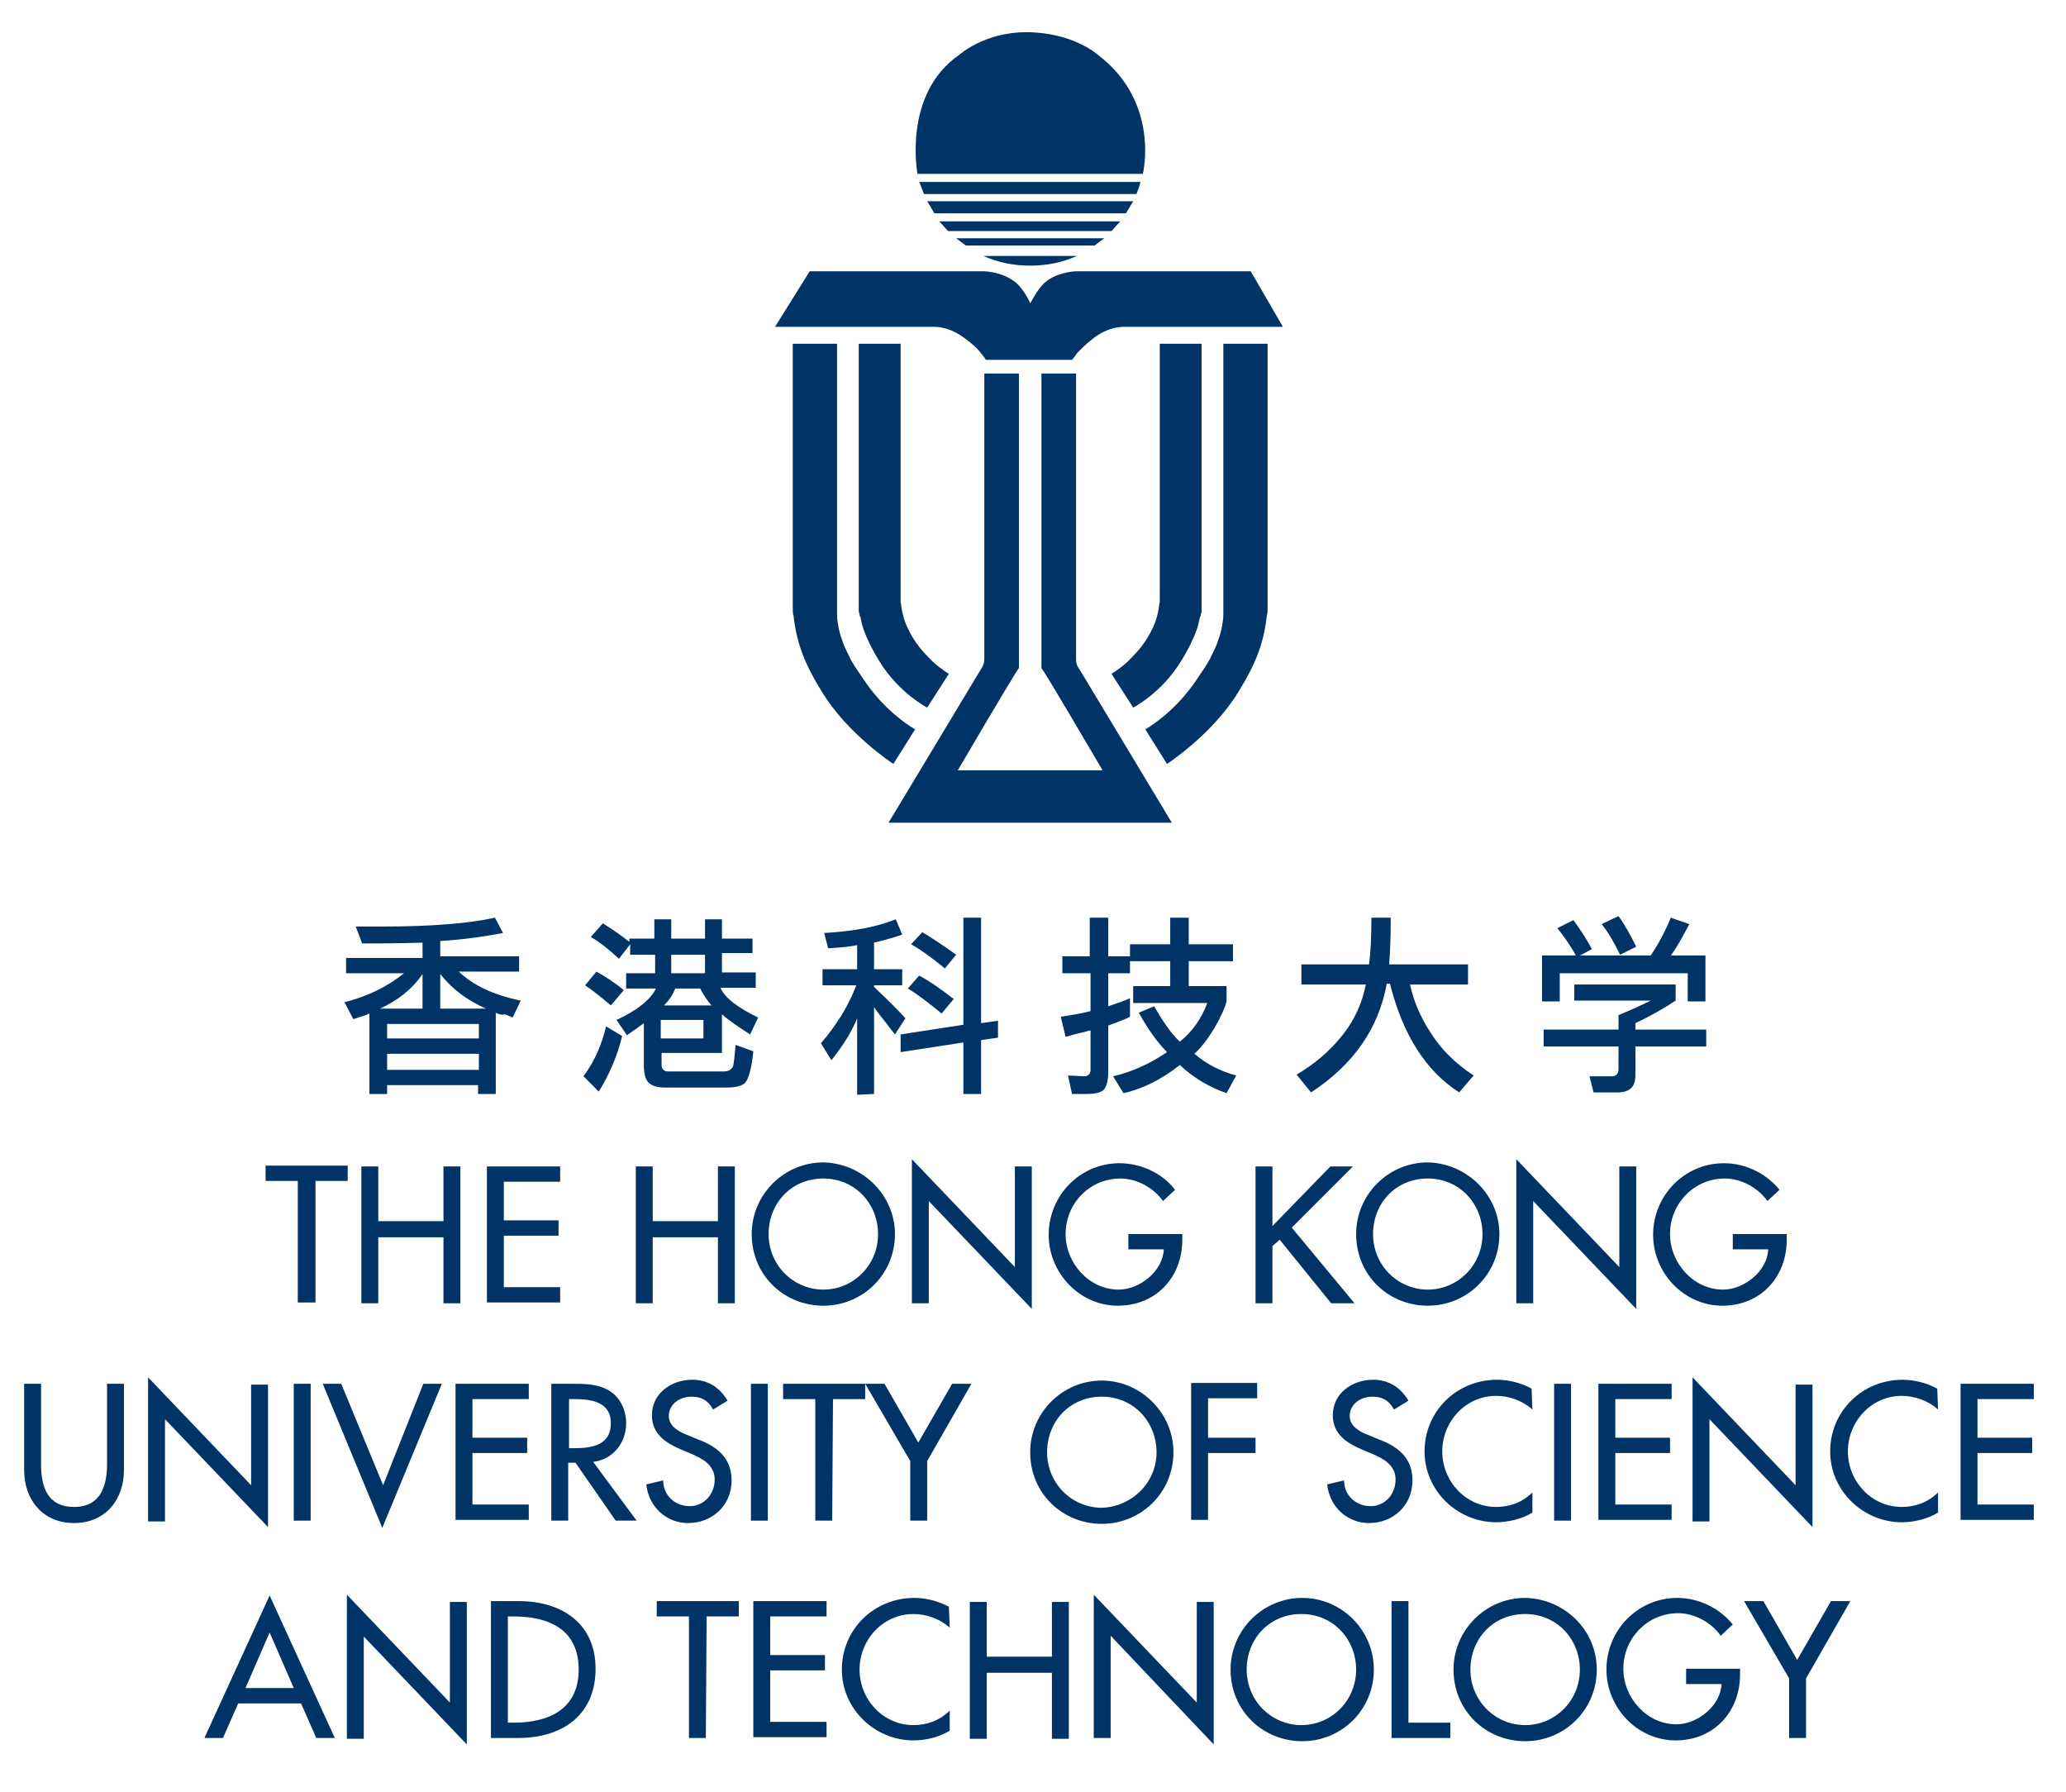 <?xml version="1.0" encoding="utf-8"?>
<!-- Generator: Adobe Illustrator 26.2.1, SVG Export Plug-In . SVG Version: 6.00 Build 0)  -->
<!DOCTYPE svg PUBLIC "-//W3C//DTD SVG 1.1//EN" "http://www.w3.org/Graphics/SVG/1.1/DTD/svg11.dtd">
<svg version="1.1" id="圖層_1" xmlns:x="http://ns.adobe.com/Extensibility/1.0/" xmlns:i="http://ns.adobe.com/AdobeIllustrator/10.0/" xmlns:graph="http://ns.adobe.com/Graphs/1.0/"
	 xmlns="http://www.w3.org/2000/svg" xmlns:xlink="http://www.w3.org/1999/xlink" x="0px" y="0px" width="256.7px" height="222.6px"
	 viewBox="0 0 256.7 222.6" style="enable-background:new 0 0 256.7 222.6;" xml:space="preserve">
<style type="text/css">
	.st0{fill:#003366;}
</style>
<g>
	<g>
		<path class="st0" d="M39.1,161.8H37v-15.1h-4v-1.9h10.2v1.9h-4v15.1H39.1z"/>
		<path class="st0" d="M55.1,151.7v-6.8h2.1v17h-2.1v-8.2H47v8.2h-2.1v-17H47v6.8H55.1z"/>
		<path class="st0" d="M60.5,144.9h9.1v1.9h-7v4.8h6.8v1.9h-6.8v6.4h7v1.9h-9.1C60.5,161.8,60.5,144.9,60.5,144.9z"/>
		<path class="st0" d="M89.2,151.7v-6.8h2.1v17h-2.1v-8.2h-8.1v8.2H79v-17h2.1v6.8H89.2z"/>
		<path class="st0" d="M111.2,153.3c0,5-4,8.9-8.9,8.9s-8.9-3.8-8.9-8.9c0-4.9,4-8.9,8.9-8.9C107.2,144.5,111.2,148.5,111.2,153.3z
			 M109.1,153.3c0-3.7-2.8-6.9-6.8-6.9s-6.8,3.1-6.8,6.9c0,3.9,3.1,6.9,6.8,6.9S109.1,157.2,109.1,153.3z"/>
		<path class="st0" d="M113.3,144l12.8,13.4v-12.5h2.1v17.7l-12.8-13.4v12.7h-2.1C113.3,161.9,113.3,144,113.3,144z"/>
		<path class="st0" d="M146.9,153.3v0.7c0,4.7-3.3,8.2-8,8.2c-4.8,0-8.6-4.1-8.6-8.8c0-4.9,3.9-8.9,8.8-8.9c2.6,0,5.3,1.2,6.9,3.3
			l-1.5,1.4c-1.2-1.7-3.3-2.8-5.3-2.8c-3.8,0-6.8,3.1-6.8,6.9c0,3.6,2.9,6.9,6.6,6.9c2.6,0,5.5-2.3,5.6-5h-4.4v-1.9L146.9,153.3
			L146.9,153.3z"/>
		<path class="st0" d="M165.3,144.9h2.8l-7.6,7.6l7.8,9.4h-2.9L159,154l-0.9,0.8v7.1H156v-17h2.1v7.4L165.3,144.9z"/>
		<path class="st0" d="M186.3,153.3c0,5-4,8.9-8.9,8.9s-8.9-3.8-8.9-8.9c0-4.9,4-8.9,8.9-8.9C182.3,144.5,186.3,148.5,186.3,153.3z
			 M184.2,153.3c0-3.7-2.8-6.9-6.8-6.9s-6.8,3.1-6.8,6.9c0,3.9,3.1,6.9,6.8,6.9C181.1,160.2,184.2,157.2,184.2,153.3z"/>
		<path class="st0" d="M188.4,144l12.8,13.4v-12.5h2.1v17.7l-12.8-13.4v12.7h-2.1V144z"/>
		<path class="st0" d="M222,153.3v0.7c0,4.7-3.3,8.2-8,8.2c-4.8,0-8.6-4.1-8.6-8.8c0-4.9,3.9-8.9,8.8-8.9c2.6,0,5.2,1.2,6.9,3.3
			l-1.5,1.4c-1.2-1.7-3.3-2.8-5.3-2.8c-3.8,0-6.8,3.1-6.8,6.9c0,3.6,2.9,6.9,6.6,6.9c2.6,0,5.5-2.3,5.6-5h-4.4v-1.9L222,153.3
			L222,153.3z"/>
		<path class="st0" d="M5.1,171.9v10c0,2.8,0.8,5.3,4.1,5.3s4.1-2.6,4.1-5.3v-10h2.1v10.7c0,3.7-2.3,6.6-6.2,6.6S3,186.3,3,182.6
			v-10.7L5.1,171.9L5.1,171.9z"/>
		<path class="st0" d="M18.4,171.1l12.8,13.4V172h2.1v17.7l-12.8-13.4V189h-2.1V171.1z"/>
		<path class="st0" d="M38.6,188.9h-2.1v-17h2.1V188.9z"/>
		<path class="st0" d="M47.6,184.5l5-12.6h2.3l-7.4,17.9l-7.4-17.9h2.3L47.6,184.5z"/>
		<path class="st0" d="M56.6,171.9h9.1v1.9h-7v4.8h6.8v1.9h-6.8v6.4h7v1.9h-9.1V171.9z"/>
		<path class="st0" d="M79.1,188.9h-2.6l-5-7.2h-0.9v7.2h-2.1v-17h2.6c1.5,0,3.1,0,4.5,0.8s2.2,2.4,2.2,4.1c0,2.4-1.6,4.5-4.1,4.8
			L79.1,188.9z M70.7,179.9h0.7c2.2,0,4.5-0.4,4.5-3.1c0-2.7-2.5-3-4.6-3h-0.6V179.9z"/>
		<path class="st0" d="M88.6,175.1c-0.6-1.1-1.4-1.6-2.7-1.6c-1.4,0-2.8,0.9-2.8,2.4c0,1.3,1.3,2,2.4,2.4l1.2,0.5
			c2.4,0.9,4.2,2.3,4.2,5.1c0,3.1-2.4,5.3-5.4,5.3c-2.7,0-4.9-2-5.2-4.8l2.1-0.5c0,1.9,1.5,3.2,3.3,3.2s3.1-1.5,3.1-3.3
			s-1.5-2.6-2.9-3.2l-1.2-0.5c-1.9-0.8-3.7-1.9-3.7-4.3c0-2.7,2.4-4.4,5-4.4c1.9,0,3.4,0.9,4.4,2.6L88.6,175.1z"/>
		<path class="st0" d="M95.4,188.9h-2.1v-17h2.1V188.9z"/>
		<path class="st0" d="M103.4,188.9h-2.1v-15.1h-4v-1.9h10.2v1.9h-4L103.4,188.9L103.4,188.9z"/>
		<path class="st0" d="M107.5,171.9h2.4l4.2,7.3l4.2-7.3h2.4l-5.5,9.6v7.4h-2.1v-7.4L107.5,171.9z"/>
		<path class="st0" d="M145.8,180.4c0,5-4,8.9-8.9,8.9s-8.9-3.8-8.9-8.9c0-4.9,4-8.9,8.9-8.9C141.7,171.5,145.8,175.5,145.8,180.4z
			 M143.7,180.4c0-3.7-2.8-6.9-6.8-6.9s-6.8,3.1-6.8,6.9c0,3.9,3.1,6.9,6.8,6.9C140.5,187.2,143.7,184.3,143.7,180.4z"/>
		<path class="st0" d="M150.1,173.8v4.8h5.9v1.9h-5.9v8.3H148v-17h8.2v1.9h-6.1L150.1,173.8L150.1,173.8z"/>
		<path class="st0" d="M173.2,175.1c-0.6-1.1-1.4-1.6-2.7-1.6c-1.4,0-2.8,0.9-2.8,2.4c0,1.3,1.3,2,2.4,2.4l1.2,0.5
			c2.4,0.9,4.2,2.3,4.2,5.1c0,3.1-2.4,5.3-5.4,5.3c-2.7,0-4.9-2-5.2-4.8l2.1-0.5c0,1.9,1.5,3.2,3.3,3.2s3.1-1.5,3.1-3.3
			s-1.5-2.6-2.9-3.2l-1.2-0.5c-1.9-0.8-3.7-1.9-3.7-4.3c0-2.7,2.4-4.4,5-4.4c1.9,0,3.4,0.9,4.4,2.6L173.2,175.1z"/>
		<path class="st0" d="M190.4,175.1c-1.2-1.1-2.9-1.7-4.5-1.7c-3.8,0-6.7,3.2-6.7,6.9s2.9,6.9,6.7,6.9c1.7,0,3.3-0.6,4.5-1.8v2.5
			c-1.3,0.8-3,1.2-4.5,1.2c-4.8,0-8.9-3.9-8.9-8.8c0-5,4-8.9,9-8.9c1.5,0,3,0.4,4.3,1.1L190.4,175.1L190.4,175.1z"/>
		<path class="st0" d="M195.2,188.9h-2.1v-17h2.1V188.9z"/>
		<path class="st0" d="M198.6,171.9h9.1v1.9h-7v4.8h6.8v1.9h-6.8v6.4h7v1.9h-9.1V171.9z"/>
		<path class="st0" d="M210.3,171.1l12.8,13.4V172h2.1v17.7l-12.8-13.4V189h-2.1V171.1z"/>
		<path class="st0" d="M240.8,175.1c-1.2-1.1-2.9-1.7-4.5-1.7c-3.8,0-6.7,3.2-6.7,6.9s2.9,6.9,6.7,6.9c1.7,0,3.3-0.6,4.5-1.8v2.5
			c-1.3,0.8-3,1.2-4.5,1.2c-4.8,0-8.9-3.9-8.9-8.8c0-5,4-8.9,9-8.9c1.5,0,3,0.4,4.3,1.1L240.8,175.1L240.8,175.1z"/>
		<path class="st0" d="M243.6,171.9h9.1v1.9h-7v4.8h6.8v1.9h-6.8v6.4h7v1.9h-9.1V171.9z"/>
		<path class="st0" d="M29.6,211.6l-1.9,4.3h-2.3l8.1-17.7l8.1,17.7h-2.3l-1.9-4.3H29.6z M33.5,202.8l-3,6.9h6L33.5,202.8z"/>
		<path class="st0" d="M43.1,198.1l12.8,13.4V199H58v17.7l-12.8-13.4V216h-2.1C43.1,216,43.1,198.1,43.1,198.1z"/>
		<path class="st0" d="M61,198.9h3.5c5.2,0,9.5,2.7,9.5,8.4c0,5.8-4.2,8.6-9.6,8.6H61V198.9z M63.1,214h0.7c4.3,0,8.1-1.6,8.1-6.6
			s-3.7-6.6-8.1-6.6h-0.7C63.1,200.8,63.1,214,63.1,214z"/>
		<path class="st0" d="M87.7,215.9h-2.1v-15.1h-4v-1.9h10.2v1.9h-4L87.7,215.9L87.7,215.9z"/>
		<path class="st0" d="M93.6,198.9h9.1v1.9h-7v4.8h6.8v1.9h-6.8v6.4h7v1.9h-9.1V198.9z"/>
		<path class="st0" d="M118,202.2c-1.2-1.1-2.9-1.7-4.5-1.7c-3.8,0-6.7,3.2-6.7,6.9s2.9,6.9,6.7,6.9c1.7,0,3.3-0.6,4.5-1.8v2.5
			c-1.3,0.8-3,1.2-4.5,1.2c-4.8,0-8.9-3.9-8.9-8.8c0-5,4-8.9,9-8.9c1.5,0,3,0.4,4.3,1.1L118,202.2L118,202.2z"/>
		<path class="st0" d="M130.7,205.8V199h2.1v17h-2.1v-8.2h-8.1v8.2h-2.1v-17h2.1v6.8H130.7z"/>
		<path class="st0" d="M135.9,198.1l12.8,13.4V199h2.1v17.7L138,203.2v12.7h-2.1V198.1z"/>
		<path class="st0" d="M170.7,207.4c0,5-4,8.9-8.9,8.9s-8.9-3.8-8.9-8.9c0-4.9,4-8.9,8.9-8.9S170.7,202.5,170.7,207.4z M168.5,207.4
			c0-3.7-2.8-6.9-6.8-6.9s-6.8,3.1-6.8,6.9c0,3.9,3.1,6.9,6.8,6.9S168.5,211.3,168.5,207.4z"/>
		<path class="st0" d="M175,214h5.2v1.9h-7.3v-17h2.1V214z"/>
		<path class="st0" d="M198.4,207.4c0,5-4,8.9-8.9,8.9s-8.9-3.8-8.9-8.9c0-4.9,4-8.9,8.9-8.9C194.4,198.6,198.4,202.5,198.4,207.4z
			 M196.3,207.4c0-3.7-2.8-6.9-6.8-6.9s-6.8,3.1-6.8,6.9c0,3.9,3.1,6.9,6.8,6.9S196.3,211.3,196.3,207.4z"/>
		<path class="st0" d="M216.2,207.3v0.7c0,4.7-3.3,8.2-8,8.2c-4.8,0-8.6-4.1-8.6-8.8c0-4.9,3.9-8.9,8.8-8.9c2.6,0,5.2,1.2,6.9,3.3
			l-1.5,1.4c-1.2-1.7-3.3-2.8-5.3-2.8c-3.8,0-6.8,3.1-6.8,6.9c0,3.6,2.9,6.9,6.6,6.9c2.6,0,5.5-2.3,5.6-5h-4.4v-1.9L216.2,207.3
			L216.2,207.3z"/>
		<path class="st0" d="M216.7,198.9h2.4l4.2,7.3l4.2-7.3h2.4l-5.5,9.6v7.4h-2.1v-7.4L216.7,198.9z"/>
	</g>
	<g>
		<g>
			<path class="st0" d="M145.6,102.2l-11.5-19.1c0,0-0.4-0.4-0.4-1.2v-0.4v-1V46.4h-4.3V82v1c0.4,0.4,7.6,12.7,7.6,12.7h-18
				c0,0,7.2-12.3,7.6-12.7v-1V46.4h-4.3v34.1v1v0.4c0,0.7-0.4,1.2-0.4,1.2l-11.5,19.1H145.6z"/>
		</g>
		<g>
			<path class="st0" d="M142,21.6c0,0,2.2-8.9-5.6-14.8c0,0-3.1-2.8-8.9-2.8c-5.2,0-8.3,2.8-8.3,2.8c-7.1,4.9-5.2,14.8-5.2,14.8H142
				z"/>
			<path class="st0" d="M114.8,24.1h26.4c0.2-0.5,0.4-1,0.5-1.5h-27.5C114.4,23,114.6,23.6,114.8,24.1z"/>
			<path class="st0" d="M140.8,25h-25.6c0.3,0.5,0.6,1,0.9,1.5h23.8C140.2,26,140.5,25.5,140.8,25z"/>
			<path class="st0" d="M117.8,28.7h20.3c0.4-0.4,0.7-0.8,1.1-1.2h-22.5C117.1,27.9,117.4,28.3,117.8,28.7z"/>
			<path class="st0" d="M120,30.5h16c0.4-0.3,0.8-0.6,1.2-0.9h-18.4C119.2,29.9,119.6,30.2,120,30.5z"/>
			<path class="st0" d="M122.2,31.8c1.8,0.8,3.7,1.2,5.8,1.2s4-0.4,5.8-1.2H122.2z"/>
		</g>
		<path class="st0" d="M155.4,33.7h-21.6c0,0-2,0-3.6,1.1c-1.2,0.8-2.1,2.8-2.2,2.9l0,0c0-0.1-0.9-2.1-2.2-2.9
			c-1.6-1.1-3.6-1.1-3.6-1.1h-21.6l-4.3,6.9h19.8c0,0,0.6,0,0.9,0.1c0.6,0.1,1.6,0.4,2.7,1.2c1.5,1.1,1.9,1.6,2.2,2
			c0.2,0.2,0.6,0.8,0.6,0.8h4.8h0.5l0,0h1.7h3.7c0,0,0.5-0.6,0.6-0.8c0.4-0.4,0.8-0.9,2.2-2c1.1-0.8,2.1-1.1,2.7-1.2
			c0.4-0.1,0.9-0.1,0.9-0.1h19.8L155.4,33.7z"/>
		<g>
			<g>
				<path class="st0" d="M98.5,42.7v32.4c0,0,0,0.3,0,0.4c0,0.4,0,0.7,0.1,1c0.4,3.5,1.4,6,3.5,9.4c3.2,5.3,8.9,9,8.9,9l2.7-4.3
					c0,0-3.7-2-6.6-6.5c-0.6-0.9-1.2-1.7-1.6-2.6c-0.4-0.8-0.7-1.4-0.9-2.1c-0.2-0.5-0.3-0.9-0.4-1.4c-0.1-0.6-0.2-1.1-0.2-1.6
					c0-0.2,0-1,0-1v-0.2V42.7H98.5z"/>
				<path class="st0" d="M106.7,42.7v32.7c0,0,0,0.1,0,0.3c0,0.2,0,0.4,0.1,0.6c0,0.1,0,0.3,0.1,0.3c0.1,0.5,0.2,1,0.4,1.6
					c0.4,1.1,1,2.4,2,4c2.4,3.9,5.9,5.7,5.9,5.7l2.7-4.2c0,0-0.9-0.5-2-1.5c-0.7-0.7-1.6-1.6-2.3-2.7c-0.7-1.1-1.2-2.2-1.4-3.1
					c-0.2-0.7-0.2-1.3-0.3-1.6c0-0.3,0-0.5,0-0.5V42.7H106.7z"/>
			</g>
			<g>
				<path class="st0" d="M157.5,42.7v32.4c0,0,0,0.3,0,0.4c0,0.4,0,0.7-0.1,1c-0.4,3.5-1.4,6-3.5,9.4c-3.2,5.3-8.9,9-8.9,9l-2.7-4.3
					c0,0,3.7-2,6.6-6.5c0.6-0.9,1.2-1.7,1.6-2.6c0.4-0.8,0.7-1.4,0.9-2.1c0.2-0.5,0.3-0.9,0.4-1.4c0.1-0.6,0.2-1.1,0.2-1.6
					c0-0.2,0-1,0-1v-0.2V42.7H157.5z"/>
				<path class="st0" d="M149.3,42.7v32.7c0,0,0,0.1,0,0.3c0,0.2,0,0.4-0.1,0.6c0,0.1,0,0.3-0.1,0.3c-0.1,0.5-0.2,1-0.4,1.6
					c-0.4,1.1-1,2.4-2,4c-2.4,3.9-5.9,5.7-5.9,5.7l-2.7-4.2c0,0,0.9-0.5,2-1.5c0.7-0.7,1.6-1.6,2.3-2.7s1.2-2.2,1.4-3.1
					c0.2-0.7,0.2-1.3,0.3-1.6c0-0.3,0-0.5,0-0.5V42.7H149.3z"/>
			</g>
		</g>
	</g>
	<g>
		<g>
			<g>
				<path class="st0" d="M61.6,125.8v10.1h-2.2v-1.1H48.1v1.1h-2.2v-10c-0.4,0.2-1,0.4-2,0.7l-1.1-2.1c2.8-0.7,5.3-1.9,7.4-3.6H43
					V119h9.5v-1.9c-3.5,0.1-6,0.1-7.5,0.1l-0.8-2.1c0.9,0,2,0,3.3,0c6.2,0,10.8-0.4,14-1.1l1,1.9c-2.1,0.4-4.7,0.8-7.8,1v1.9h9.8
					v1.9H57c1.8,1.7,4.3,2.9,7.7,3.6l-1,2.1c-0.3-0.1-0.6-0.3-1-0.4C62.3,126.1,61.9,126,61.6,125.8z M47.2,125.3h5.3V121
					C51.2,122.9,49.4,124.3,47.2,125.3z M59.5,127.2H48.1v1.8h11.4V127.2z M48.1,132.9h11.4v-2H48.1V132.9z M54.7,121v4.3h5.7
					C58.1,124.3,56.2,122.9,54.7,121z"/>
				<path class="st0" d="M77.3,128.7c-0.6,2.5-1.6,4.8-2.9,6.9l-1.9-1.9c1.4-1.9,2.3-4,2.8-6.2L77.3,128.7z M75.9,124.9
					c-1.3-1.1-2.3-1.9-3.2-2.5l1.4-1.7c1.1,0.6,2.2,1.3,3.4,2.3L75.9,124.9z M78.2,116.6h3.1v-2.4h2.1v2.4h4.2v-2.4h2.1v2.4h3.8v1.8
					h-3.8v2.4h4.2v1.9h-4.4c0.6,1.3,2.2,2.5,4.7,3.7l-1,2.1c-1.4-0.9-2.6-1.7-3.5-2.5v4.8h-7.5v1.5c0,0.5,0.3,0.8,0.8,0.8h6.9
					c0.6,0,1-0.2,1.2-0.7c0.1-0.5,0.2-1.4,0.3-2.6l2.2,0.8c-0.2,2.1-0.6,3.4-1,3.9c-0.4,0.4-1.2,0.6-2.4,0.6h-7.5
					c-1,0-1.7-0.2-2.1-0.6c-0.4-0.4-0.6-1.1-0.6-2.2v-5.2c-0.4,0.3-1.1,0.8-2.1,1.5l-1.3-1.9c2.6-1.2,4.2-2.5,4.9-3.9h-3.7v-1.9h3.6
					v-2.3h-3.1v-1.3l-1.4,1.8c-1.3-1.2-2.4-2.1-3.5-2.7l1.5-1.7c1.3,0.8,2.4,1.6,3.3,2.3C78.2,117,78.2,116.6,78.2,116.6z
					 M82.1,126.7v2.3h5.3v-2.3H82.1z M83.9,122.8c-0.3,0.8-0.8,1.5-1.4,2.1h5.9c-0.5-0.6-1-1.3-1.4-2.1H83.9z M83.4,118.6v2.3h4.2
					v-2.3H83.4z"/>
				<path class="st0" d="M106.5,117.4c-0.8,0.2-2,0.3-3.6,0.4l-0.5-1.9c3.5-0.2,6.4-0.7,8.9-1.7l0.8,1.9c-1.1,0.4-2.3,0.7-3.5,1v3.3
					h3.5v2h-3.5v0.2c1.7,1.6,3,2.9,3.9,3.9l-1.3,2c-0.5-0.6-0.9-1.2-1.4-1.8c-0.4-0.5-0.8-1-1.2-1.6v10.8l-2.1,0.1v-9.5
					c-0.6,1.5-1.6,3.2-3.2,5.2l-1.3-2.1c1.9-2.2,3.4-4.6,4.4-7.2h-4.2v-2h4.3L106.5,117.4L106.5,117.4z M111.9,130.7v-2.2l7.8-1.2
					V114h2.2v13.1l2.1-0.3v2.1l-2.1,0.3v6.7h-2.2v-6.4L111.9,130.7z M117,125.9c-1.6-1.3-3-2.4-4.2-3.1l1.4-1.6
					c1.2,0.6,2.6,1.6,4.3,2.9L117,125.9z M117.4,120.3c-1.7-1.4-3.1-2.4-4.2-3l1.4-1.5c1,0.6,2.4,1.5,4.2,2.8L117.4,120.3z"/>
				<path class="st0" d="M140.4,120.9h-2.7v4.1c1.2-0.4,2.1-0.7,2.7-1v2.3c-0.5,0.3-1.4,0.6-2.7,1.1v5.7c0,1.1-0.2,1.8-0.5,2.2
					s-1.1,0.6-2.2,0.6h-1.8l-0.5-2.3l2,0.1c0.5,0,0.8-0.3,0.8-0.8V128c-1.3,0.3-2.4,0.6-3.1,0.8l-0.6-2.5c1.3-0.2,2.6-0.4,3.7-0.7
					v-4.7H132v-2.1h3.4V114h2.3v4.8h2.7v-1.5h5V114h2.3v3.3h5.5v2.1h-5.5v3.1h4.7v1.9c-0.2,0.8-0.7,1.9-1.5,3.3
					c-0.8,1.3-1.6,2.4-2.5,3.2c1.5,1.3,3.3,2.2,5.2,2.7l-1.2,2.2c-2-0.7-4-1.8-5.8-3.5c-2.4,1.9-4.8,3-7,3.5l-1.3-2.1
					c2.2-0.5,4.5-1.5,6.7-3c-1.2-1.2-2.4-2.9-3.5-4.9l1.9-0.8c1.1,1.9,2.1,3.4,3.2,4.4c1.6-1.3,2.7-2.9,3.4-4.8h-9.2v-2.1h4.6v-3.1
					h-5L140.4,120.9z"/>
				<path class="st0" d="M175.2,122.3c0.4,1.9,1.2,3.9,2.5,5.9c1.3,2.1,3.1,3.9,5.4,5.4l-1.8,2.1c-4.2-2.7-7-7.2-8.6-13.5h-0.4
					c-1,5.6-4.2,10.1-9.4,13.5l-1.8-2.2c2.2-1.3,4.1-2.9,5.7-4.9c1.6-2,2.5-4.2,2.9-6.3h-8v-2.5h8.4c0.2-1.4,0.3-3.4,0.3-5.8h2.4
					c0,2.7-0.1,4.6-0.2,5.8h9.8v2.5H175.2z"/>
			</g>
			<path class="st0" d="M211.9,118.7v5.7h-2.2v-3.5h-15.9v3.5h-2.2v-5.7h4.2c-0.7-1.3-1.5-2.4-2.3-3.4l2-1c0.8,1.1,1.6,2.3,2.3,3.6
				l-1.5,0.8h8.8c1-1.5,1.8-3,2.5-4.7l2.3,0.8c-0.8,1.5-1.5,2.8-2.3,3.9C207.6,118.7,211.9,118.7,211.9,118.7z M195.5,122.3h12.7v2
				c-1.5,1-3.1,1.9-5,2.8v0.8h8.8v2.1h-8.8v3.6c0,1.4-0.7,2.1-2.2,2.1h-3l-0.5-2c0.8,0,1.8,0,2.8,0c0.5,0,0.8-0.3,0.8-0.9V130h-9.3
				v-2.1h9.3v-1.8c1.7-0.7,3-1.3,4-1.8h-9.5v-2C195.6,122.3,195.5,122.3,195.5,122.3z M201.1,113.8c0.8,1.1,1.5,2.4,2.2,3.8l-2,1
				c-0.7-1.4-1.4-2.7-2.3-3.8L201.1,113.8z"/>
		</g>
	</g>
</g>
</svg>
